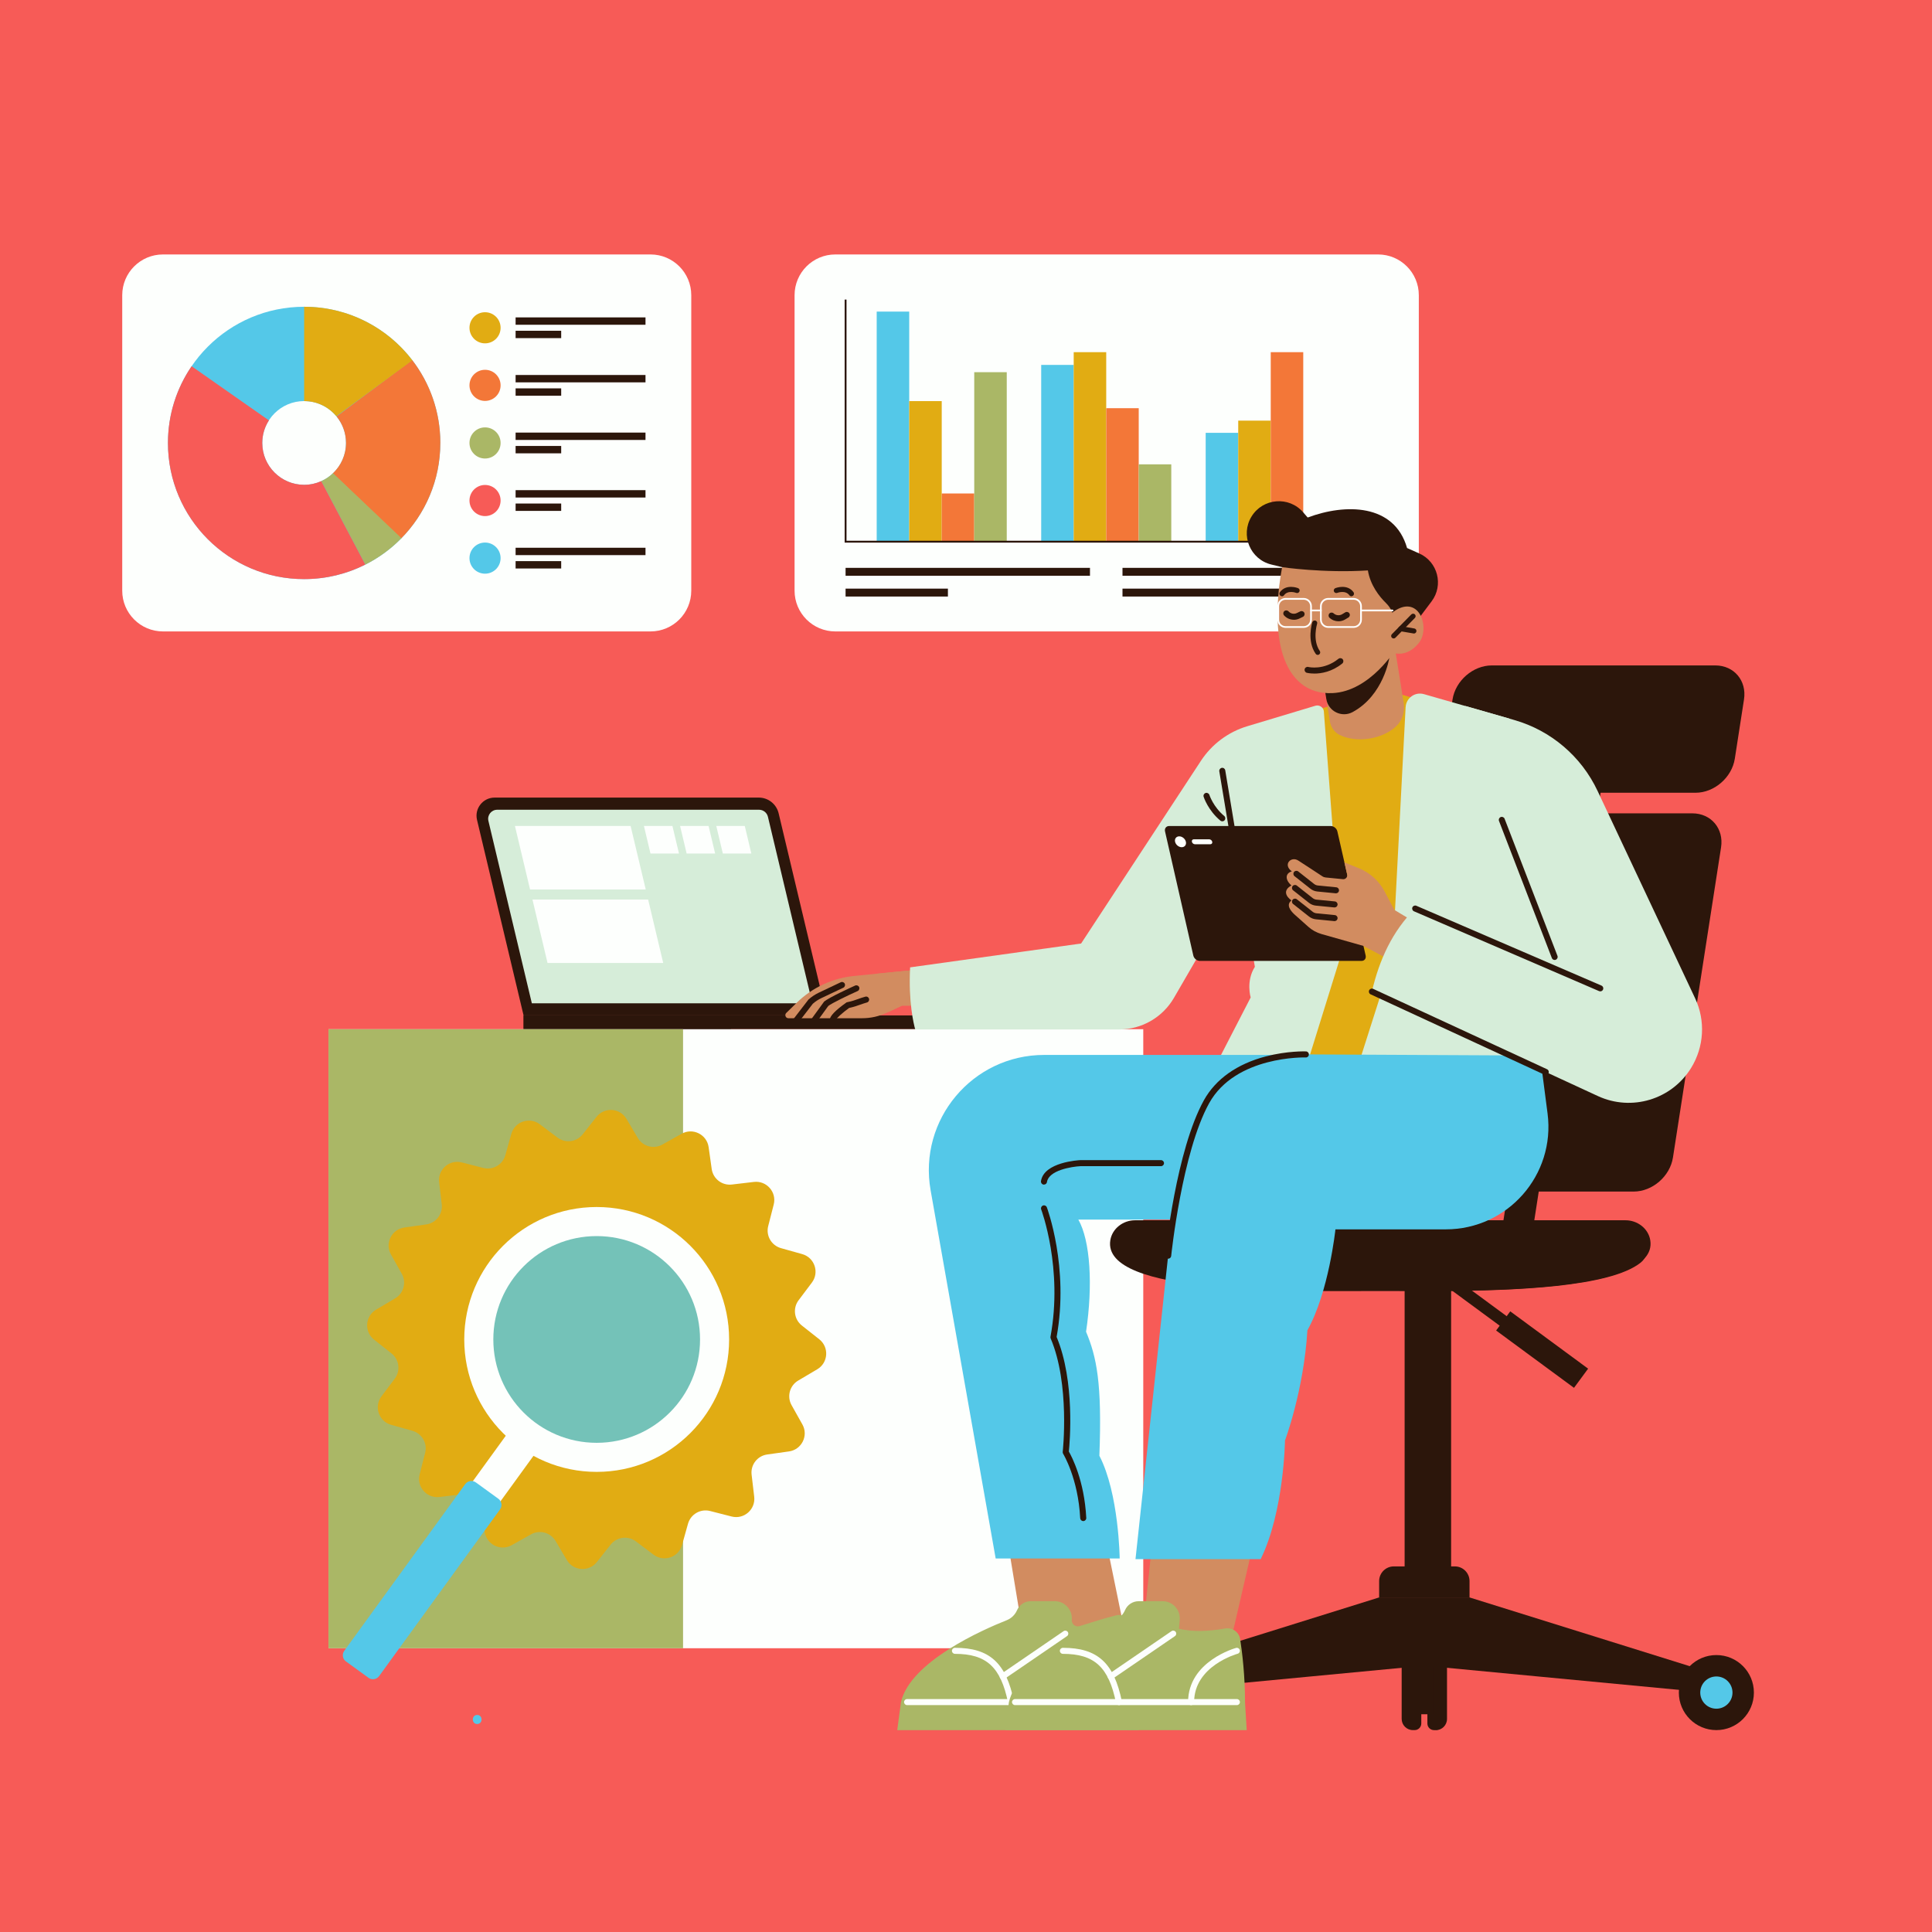 <svg width="640" height="640" viewBox="0 0 640 640" fill="none" xmlns="http://www.w3.org/2000/svg">
<rect x="0" y="0" width="640" height="640" fill="#808080" stroke="none"/>
<g clip-path="url(#clip0_1326_743)">
<rect width="640" height="640" fill="#F75B57"/>
<path d="M613.34 0H26.66C11.936 0 0 11.936 0 26.66V613.34C0 628.064 11.936 640 26.66 640H613.34C628.064 640 640 628.064 640 613.34V26.66C640 11.936 628.064 0 613.34 0Z" fill="#F75B57"/>
<path d="M456.501 84.29H276.711C269.255 84.29 263.211 90.334 263.211 97.79V195.67C263.211 203.126 269.255 209.17 276.711 209.17H456.501C463.957 209.17 470.001 203.126 470.001 195.67V97.79C470.001 90.334 463.957 84.29 456.501 84.29Z" fill="#FDFFFD"/>
<path d="M301.19 103.22H290.42V179.44H301.19V103.22Z" fill="#54C8E8"/>
<path d="M311.959 132.87H301.189V179.44H311.959V132.87Z" fill="#E1AC13"/>
<path d="M322.731 163.47H311.961V179.44H322.731V163.47Z" fill="#F37738"/>
<path d="M333.5 123.29H322.73V179.44H333.5V123.29Z" fill="#AAB766"/>
<path d="M355.68 120.88H344.91V179.44H355.68V120.88Z" fill="#54C8E8"/>
<path d="M366.45 116.66H355.68V179.44H366.45V116.66Z" fill="#E1AC13"/>
<path d="M377.219 135.22H366.449V179.45H377.219V135.22Z" fill="#F37738"/>
<path d="M388 153.82H377.23V179.44H388V153.82Z" fill="#AAB766"/>
<path d="M410.17 143.38H399.4V179.44H410.17V143.38Z" fill="#54C8E8"/>
<path d="M420.95 139.34H410.18V179.44H420.95V139.34Z" fill="#E1AC13"/>
<path d="M431.719 116.66H420.949V179.44H431.719V116.66Z" fill="#F37738"/>
<path d="M442.491 171.46H431.721V179.44H442.491V171.46Z" fill="#AAB766"/>
<path d="M361.069 188.11H280.109V190.73H361.069V188.11Z" fill="#2C160B"/>
<path d="M314.009 194.99H280.109V197.61H314.009V194.99Z" fill="#2C160B"/>
<path d="M444.07 188.11H371.84V190.73H444.07V188.11Z" fill="#2C160B"/>
<path d="M447.99 194.99H371.84V197.61H447.99V194.99Z" fill="#2C160B"/>
<path d="M452.971 179.75H279.801V99.24H280.421V179.13H452.971V179.75Z" fill="#2C160B"/>
<path d="M215.49 84.29H53.99C46.534 84.29 40.49 90.334 40.49 97.79V195.67C40.49 203.126 46.534 209.17 53.99 209.17H215.49C222.946 209.17 228.99 203.126 228.99 195.67V97.79C228.99 90.334 222.946 84.29 215.49 84.29Z" fill="#FDFFFD"/>
<path d="M100.751 101.62C75.831 101.62 55.641 121.82 55.641 146.73C55.641 171.64 75.841 191.84 100.751 191.84C125.661 191.84 145.861 171.64 145.861 146.73C145.861 121.82 125.661 101.62 100.751 101.62ZM100.751 160.6C93.091 160.6 86.881 154.39 86.881 146.73C86.881 139.07 93.091 132.86 100.751 132.86C108.411 132.86 114.621 139.07 114.621 146.73C114.621 154.39 108.411 160.6 100.751 160.6Z" fill="#54C8E8"/>
<path d="M145.87 146.73C145.87 136.39 142.38 126.87 136.53 119.26L111.49 137.96C113.45 140.35 114.62 143.4 114.62 146.73C114.62 150.71 112.94 154.29 110.25 156.81C116.61 162.91 124.98 170.93 132.84 178.42C140.89 170.27 145.86 159.08 145.86 146.72L145.87 146.73Z" fill="#F37738"/>
<path d="M111.43 137.88L136.6 119.35C128.36 108.57 115.37 101.62 100.75 101.62V132.87C105.05 132.87 108.88 134.82 111.43 137.89V137.88Z" fill="#E1AC13"/>
<path d="M110.31 156.76C109.18 157.84 107.87 158.73 106.42 159.38L121.02 187.03C125.48 184.78 129.52 181.82 132.98 178.28L110.31 156.76Z" fill="#AAB766"/>
<path d="M106.421 159.38C104.691 160.16 102.771 160.6 100.751 160.6C93.091 160.6 86.881 154.39 86.881 146.73C86.881 143.98 87.691 141.42 89.081 139.26L63.471 121.32C58.531 128.56 55.631 137.3 55.631 146.73C55.631 171.65 75.831 191.84 100.741 191.84C108.031 191.84 114.911 190.1 121.011 187.03L106.411 159.38H106.421Z" fill="#F75B57"/>
<path d="M160.68 103.43H160.67C157.825 103.43 155.52 105.736 155.52 108.58V108.59C155.52 111.434 157.825 113.74 160.67 113.74H160.68C163.524 113.74 165.83 111.434 165.83 108.59V108.58C165.83 105.736 163.524 103.43 160.68 103.43Z" fill="#E1AC13"/>
<path d="M213.831 105.14H170.801V107.58H213.831V105.14Z" fill="#2C160B"/>
<path d="M185.901 109.57H170.801V112.01H185.901V109.57Z" fill="#2C160B"/>
<path d="M160.68 122.5H160.67C157.825 122.5 155.52 124.806 155.52 127.65V127.66C155.52 130.504 157.825 132.81 160.67 132.81H160.68C163.524 132.81 165.83 130.504 165.83 127.66V127.65C165.83 124.806 163.524 122.5 160.68 122.5Z" fill="#F37738"/>
<path d="M213.831 124.22H170.801V126.66H213.831V124.22Z" fill="#2C160B"/>
<path d="M185.901 128.65H170.801V131.09H185.901V128.65Z" fill="#2C160B"/>
<path d="M160.68 141.58H160.67C157.825 141.58 155.52 143.886 155.52 146.73V146.74C155.52 149.584 157.825 151.89 160.67 151.89H160.68C163.524 151.89 165.83 149.584 165.83 146.74V146.73C165.83 143.886 163.524 141.58 160.68 141.58Z" fill="#AAB766"/>
<path d="M213.831 143.3H170.801V145.74H213.831V143.3Z" fill="#2C160B"/>
<path d="M185.901 147.73H170.801V150.17H185.901V147.73Z" fill="#2C160B"/>
<path d="M160.68 160.65H160.67C157.825 160.65 155.52 162.956 155.52 165.8V165.81C155.52 168.654 157.825 170.96 160.67 170.96H160.68C163.524 170.96 165.83 168.654 165.83 165.81V165.8C165.83 162.956 163.524 160.65 160.68 160.65Z" fill="#F75B57"/>
<path d="M213.831 162.37H170.801V164.81H213.831V162.37Z" fill="#2C160B"/>
<path d="M185.901 166.8H170.801V169.24H185.901V166.8Z" fill="#2C160B"/>
<path d="M160.68 179.73H160.67C157.825 179.73 155.52 182.036 155.52 184.88V184.89C155.52 187.734 157.825 190.04 160.67 190.04H160.68C163.524 190.04 165.83 187.734 165.83 184.89V184.88C165.83 182.036 163.524 179.73 160.68 179.73Z" fill="#54C8E8"/>
<path d="M213.831 181.45H170.801V183.89H213.831V181.45Z" fill="#2C160B"/>
<path d="M185.901 185.88H170.801V188.32H185.901V185.88Z" fill="#2C160B"/>
<path d="M273.87 336.37H173.44L158.02 271.6C157.12 267.83 159.98 264.21 163.86 264.21H251.35C254.48 264.21 257.2 266.36 257.93 269.4L273.88 336.37H273.87Z" fill="#2C160B"/>
<path d="M269.09 332.35H176.18L161.79 271.93C161.34 270.04 162.77 268.24 164.71 268.24H251.45C252.84 268.24 254.05 269.2 254.38 270.55L269.1 332.35H269.09Z" fill="#D6EDD9"/>
<path d="M213.91 294.65H175.59L170.58 273.62H208.9L213.91 294.65Z" fill="#FDFFFD"/>
<path d="M219.701 319H181.381L176.381 297.98H214.701L219.701 319Z" fill="#FDFFFD"/>
<path d="M224.921 282.74H215.481L213.311 273.62H222.751L224.921 282.74Z" fill="#FDFFFD"/>
<path d="M236.899 282.74H227.459L225.289 273.62H234.729L236.899 282.74Z" fill="#FDFFFD"/>
<path d="M248.889 282.74H239.449L237.279 273.62H246.719L248.889 282.74Z" fill="#FDFFFD"/>
<path d="M339.639 336.37H173.449V340.93H339.639V336.37Z" fill="#2C160B"/>
<path d="M242.129 336.37H173.449V340.97H242.129V336.37Z" fill="#2C160B"/>
<path d="M378.721 340.94H108.811V546H378.721V340.94Z" fill="#FDFFFD"/>
<path d="M226.271 340.94H108.811V546H226.271V340.94Z" fill="#AAB766"/>
<path d="M468.05 546.86H468.62C469.84 546.86 470.82 547.85 470.82 549.06V570.92C470.82 572.14 469.83 573.12 468.62 573.12H468.05C465.99 573.12 464.32 571.45 464.32 569.39V550.57C464.32 548.51 465.99 546.84 468.05 546.84V546.86Z" fill="#2C160B"/>
<path d="M475.61 573.13H475.04C473.82 573.13 472.84 572.14 472.84 570.93V549.07C472.84 547.85 473.83 546.87 475.04 546.87H475.61C477.67 546.87 479.34 548.54 479.34 550.6V569.42C479.34 571.48 477.67 573.15 475.61 573.15V573.13Z" fill="#2C160B"/>
<path d="M474.85 546.36H468.74V567.87H474.85V546.36Z" fill="#2C160B"/>
<path d="M480.701 422.1H465.301V529.17H480.701V422.1Z" fill="#2C160B"/>
<path d="M502.562 438.546L476.768 419.556L474.45 422.705L500.244 441.694L502.562 438.546Z" fill="#2C160B"/>
<path d="M526.085 453.387L500.291 434.398L495.613 440.751L521.407 459.741L526.085 453.387Z" fill="#2C160B"/>
<path d="M506.909 412.92H496.689L522.609 245.86H532.819L506.909 412.92Z" fill="#2C160B"/>
<path d="M561.66 262.61H487.64C481.42 262.61 477.16 257.55 478.13 251.32L481.17 231.72C482.14 225.48 487.97 220.43 494.19 220.43H568.21C574.43 220.43 578.69 225.49 577.72 231.72L574.68 251.32C573.71 257.56 567.88 262.61 561.66 262.61Z" fill="#2C160B"/>
<path d="M541.17 394.72H467.15C460.93 394.72 456.67 389.66 457.64 383.43L473.57 280.72C474.54 274.48 480.37 269.43 486.59 269.43H560.61C566.83 269.43 571.09 274.49 570.12 280.72L554.19 383.43C553.22 389.67 547.39 394.72 541.17 394.72Z" fill="#2C160B"/>
<path d="M546.67 410.83C546.03 406.94 542.42 404.23 538.48 404.23H376C372.06 404.23 368.45 406.94 367.81 410.83C364.82 429.07 429.06 427.67 457.24 427.67C485.42 427.67 549.66 429.07 546.67 410.83Z" fill="#2C160B"/>
<path d="M461.709 518.89H481.939C484.619 518.89 486.799 521.07 486.799 523.75V529.18H456.859V523.75C456.859 521.07 459.039 518.89 461.719 518.89H461.709Z" fill="#2C160B"/>
<path d="M486.8 529.17H471.83H456.86L373 555.35L377.18 560.77L471.83 551.77L566.48 560.77L570.66 555.35L486.8 529.17Z" fill="#2C160B"/>
<path d="M377.18 560.77L392.22 559.34C391.96 556 390.74 552.94 388.85 550.41L373.01 555.36L377.19 560.78L377.18 560.77Z" fill="#292759"/>
<path d="M568.571 573.12C575.436 573.12 581.001 567.555 581.001 560.69C581.001 553.825 575.436 548.26 568.571 548.26C561.706 548.26 556.141 553.825 556.141 560.69C556.141 567.555 561.706 573.12 568.571 573.12Z" fill="#2C160B"/>
<path d="M568.57 566.03C571.52 566.03 573.91 563.639 573.91 560.69C573.91 557.741 571.52 555.35 568.57 555.35C565.621 555.35 563.23 557.741 563.23 560.69C563.23 563.639 565.621 566.03 568.57 566.03Z" fill="#54C8E8"/>
<path d="M375.09 573.12C381.955 573.12 387.52 567.555 387.52 560.69C387.52 553.825 381.955 548.26 375.09 548.26C368.225 548.26 362.66 553.825 362.66 560.69C362.66 567.555 368.225 573.12 375.09 573.12Z" fill="#494687"/>
<path d="M375.09 566.03C378.039 566.03 380.43 563.639 380.43 560.69C380.43 557.741 378.039 555.35 375.09 555.35C372.141 555.35 369.75 557.741 369.75 560.69C369.75 563.639 372.141 566.03 375.09 566.03Z" fill="#292759"/>
<path d="M540.34 409.37H466.65C461.6 409.37 457.5 413.47 457.5 418.52C457.5 423.57 461.6 427.67 466.65 427.67H477.51C501.2 427.54 533.28 426.45 543.52 418.24C547.19 415.3 545.04 409.37 540.34 409.37Z" fill="#2C160B"/>
<path d="M305.67 333.12H298.82L293.75 335.49C291.2 336.68 288.42 337.3 285.61 337.3H261.18C260.26 337.3 259.81 336.18 260.47 335.54L263.99 332.11C269.11 327.12 275.77 324.02 282.88 323.31L296.15 321.98L305.67 321.05V333.12Z" fill="#D28C60"/>
<path d="M275.871 338.85C275.321 338.85 274.881 338.35 274.881 337.8C274.881 336.61 276.701 334.71 280.301 332.15L280.471 332.03L280.671 331.99C282.261 331.66 283.241 331.3 284.281 330.93C284.991 330.67 285.731 330.41 286.661 330.16C287.201 330.01 287.741 330.33 287.881 330.87C288.021 331.41 287.711 331.95 287.171 332.09C286.331 332.32 285.661 332.56 284.951 332.81C283.941 333.17 282.891 333.55 281.281 333.9C279.081 335.48 277.041 337.33 276.851 337.9C276.851 338.45 276.411 338.85 275.861 338.85H275.871Z" fill="#2C160B"/>
<path d="M269.549 339.22C269.349 339.22 269.139 339.16 268.969 339.03C268.519 338.71 268.419 338.08 268.749 337.63L272.979 331.82C274.529 330.44 282.389 326.88 283.279 326.48C283.779 326.26 284.379 326.48 284.599 326.98C284.829 327.48 284.599 328.08 284.099 328.3C280.909 329.73 275.549 332.3 274.379 333.24L270.359 338.79C270.159 339.06 269.859 339.2 269.549 339.2V339.22Z" fill="#2C160B"/>
<path d="M263.6 339.22C263.39 339.22 263.17 339.15 262.99 339.01C262.55 338.67 262.47 338.05 262.81 337.61L267.83 331.1C268.85 330.19 269.99 329.43 271.23 328.84L278.5 325.39C279 325.15 279.6 325.36 279.83 325.86C280.07 326.36 279.85 326.95 279.36 327.19L272.09 330.64C271.05 331.13 270.09 331.76 269.24 332.52L264.4 338.82C264.2 339.08 263.91 339.21 263.61 339.21L263.6 339.22Z" fill="#2C160B"/>
<path d="M293.76 335.49L298.83 333.12H305.68V321.05L296.16 321.98L289.18 322.68C296.22 321.96 298.43 333.31 293.76 335.49Z" fill="#D28C60"/>
<path d="M450.94 231.27L463.51 229.87L473.31 232.7L465.37 352.93H422.43L434.03 235.6L450.94 231.27Z" fill="#E1AC13"/>
<path d="M438.559 235.73C438.449 234.33 437.079 233.38 435.729 233.79L413.179 240.57C406.869 242.47 401.429 246.53 397.819 252.04L358.129 312.55L301.489 320.45C300.889 331.85 302.669 339.2 303.179 341.02H370.709C378.199 341.02 385.129 337.03 388.889 330.55L411.049 292.35L415.689 320.28C412.669 325 414.299 330.42 414.299 330.42L402.689 352.93H432.859L444.539 315.33L438.549 235.73H438.559Z" fill="#D6EDD9"/>
<path d="M413.38 307.34C412.9 307.34 412.48 306.99 412.39 306.5L403.91 255.51C403.82 254.97 404.19 254.45 404.73 254.36C405.28 254.26 405.79 254.64 405.88 255.18L414.36 306.17C414.45 306.71 414.08 307.23 413.54 307.32C413.48 307.32 413.43 307.33 413.37 307.33L413.38 307.34Z" fill="#2C160B"/>
<path d="M404.9 272.07C404.67 272.07 404.45 271.99 404.26 271.84C400.18 268.44 398.78 264.13 398.72 263.94C398.55 263.41 398.85 262.85 399.37 262.69C399.9 262.52 400.46 262.81 400.63 263.34C400.64 263.38 401.92 267.29 405.54 270.3C405.96 270.65 406.02 271.28 405.67 271.71C405.47 271.95 405.19 272.07 404.9 272.07Z" fill="#2C160B"/>
<path d="M366.951 513.09L372.911 542.18H339.021L334.221 513.09H366.951Z" fill="#D28C60"/>
<path d="M414.769 513.09L407.799 543.26H378.289L381.459 513.09H414.769Z" fill="#D28C60"/>
<path d="M446.35 349.46H345.9C322.14 349.46 304.15 370.91 308.28 394.31L329.83 516.27H370.91C370.91 516.27 370.68 494.76 364.18 482.23C365.11 458.09 363.25 449.5 359.77 441.15C362.09 425.6 361.16 410.98 357.22 404.01H431.73L446.35 349.46Z" fill="#54C8E8"/>
<path d="M462.581 240.51C458.081 244.84 449.451 246.3 443.711 243.42C441.971 242.55 440.831 240.8 440.521 238.88L437.711 220.9L461.141 208.78L464.981 232.78C465.431 235.59 464.631 238.53 462.581 240.51Z" fill="#D28C60"/>
<path d="M462.42 214.93L474.24 199.2C478.28 193.82 476.28 186.07 470.13 183.33L466.11 181.54C461.9 166.8 445.65 166.75 433.19 171.44L431.7 169.72C426.99 164.26 418.32 164.98 414.57 171.13C410.82 177.28 414.14 185.31 421.15 187.01L424.75 187.88L462.43 214.93H462.42Z" fill="#2C160B"/>
<path d="M460.211 217.94L437.711 221.29L439.361 231.57C440.011 235.62 444.471 237.84 448.081 235.88C458.381 230.3 460.221 217.94 460.221 217.94H460.211Z" fill="#2C160B"/>
<path d="M465.629 234.25L461.299 317.19L450.939 349.69H510.159L517.629 307.2L499.949 238.04L471.689 229.94C468.749 229.1 465.799 231.21 465.639 234.26L465.629 234.25Z" fill="#D6EDD9"/>
<path d="M451.03 318.31H397.47C396.49 318.31 395.52 317.51 395.3 316.53L385.93 275.41C385.71 274.43 386.32 273.63 387.29 273.63H440.85C441.83 273.63 442.8 274.43 443.02 275.41L452.39 316.53C452.61 317.51 452 318.31 451.03 318.31Z" fill="#2C160B"/>
<path d="M392.841 278.85C393.071 279.84 392.451 280.65 391.461 280.65C390.471 280.65 389.491 279.84 389.261 278.85C389.031 277.86 389.651 277.05 390.641 277.05C391.631 277.05 392.611 277.86 392.841 278.85Z" fill="#FDFFFD"/>
<path d="M400.941 279.67H395.831C395.381 279.67 394.931 279.3 394.831 278.85C394.731 278.4 395.011 278.03 395.461 278.03H400.571C401.021 278.03 401.471 278.4 401.571 278.85C401.671 279.3 401.391 279.67 400.941 279.67Z" fill="#FDFFFD"/>
<path d="M468.921 305.64L461.881 301.41L458.671 295.31C456.841 291.84 453.851 289.12 450.211 287.64L445.351 285.67L446.261 289.65C446.461 290.52 445.751 291.33 444.861 291.24L439.171 290.68C438.761 290.64 438.381 290.51 438.041 290.28C436.481 289.25 431.821 286.18 430.041 285.05C427.681 283.54 424.861 286.4 427.931 288.65C425.821 289.27 425.551 291.33 427.811 293.32C424.911 294.91 425.971 296.96 427.811 298.28C425.891 299.78 427.511 301.81 429.191 303.26C430.151 304.09 431.991 305.74 433.401 307.01C434.651 308.13 436.131 308.95 437.751 309.41L451.651 313.35L462.791 319.27L468.901 305.63L468.921 305.64Z" fill="#D28C60"/>
<path d="M442.1 305.13C442.1 305.13 442.03 305.13 442 305.13L435.9 304.53C435.07 304.45 434.28 304.13 433.62 303.61L428.36 299.46C427.93 299.12 427.85 298.49 428.19 298.06C428.53 297.63 429.16 297.55 429.59 297.89L434.85 302.04C435.21 302.32 435.64 302.49 436.09 302.54L442.19 303.14C442.74 303.19 443.14 303.68 443.09 304.23C443.04 304.75 442.6 305.13 442.1 305.13Z" fill="#2C160B"/>
<path d="M442.1 300.6C442.1 300.6 442.03 300.6 442 300.6L435.9 300C435.07 299.92 434.28 299.6 433.62 299.08L428.36 294.93C427.93 294.59 427.85 293.96 428.19 293.53C428.53 293.1 429.16 293.02 429.59 293.36L434.85 297.51C435.21 297.79 435.64 297.97 436.09 298.01L442.19 298.61C442.74 298.66 443.14 299.15 443.09 299.7C443.04 300.22 442.6 300.6 442.1 300.6Z" fill="#2C160B"/>
<path d="M442.571 295.92C442.571 295.92 442.501 295.92 442.471 295.92L436.371 295.32C435.541 295.24 434.751 294.92 434.091 294.4L428.831 290.25C428.401 289.91 428.321 289.28 428.661 288.85C429.001 288.42 429.631 288.34 430.061 288.68L435.321 292.83C435.681 293.11 436.111 293.29 436.561 293.33L442.661 293.93C443.211 293.98 443.611 294.47 443.561 295.02C443.511 295.54 443.071 295.92 442.571 295.92Z" fill="#2C160B"/>
<path d="M358.829 503.87C358.299 503.87 357.859 503.45 357.829 502.92C357.159 489.75 352.229 481.66 352.179 481.58C352.059 481.39 352.009 481.16 352.039 480.94C352.069 480.72 354.479 458.5 348.049 443.38C347.969 443.2 347.949 443 347.989 442.81C352.179 420.16 344.979 400.83 344.909 400.64C344.709 400.12 344.969 399.55 345.489 399.35C345.999 399.15 346.579 399.41 346.779 399.93C346.849 400.13 354.199 419.79 350.019 442.88C356.159 457.62 354.379 477.87 354.069 480.84C355.009 482.48 359.209 490.4 359.839 502.83C359.869 503.38 359.439 503.85 358.889 503.88C358.869 503.88 358.859 503.88 358.839 503.88L358.829 503.87Z" fill="#2C160B"/>
<path d="M345.831 392.42C345.831 392.42 345.731 392.42 345.681 392.41C345.131 392.33 344.761 391.82 344.841 391.27C345.781 384.95 357.361 384.33 357.851 384.31H384.591C385.141 384.31 385.591 384.76 385.591 385.31C385.591 385.86 385.141 386.31 384.591 386.31H357.901C355.051 386.45 347.401 387.66 346.821 391.56C346.751 392.06 346.321 392.41 345.831 392.41V392.42Z" fill="#2C160B"/>
<path d="M297.231 573.13H377.231L376.681 564.11C376.681 553.66 374.731 542.68 373.661 537.45C373.311 535.72 371.581 534.64 369.861 535.07C365.351 536.21 361.661 537.41 357.651 538.66C356.281 539.09 354.921 538 355.041 536.57C355.321 533.26 352.711 530.41 349.381 530.41H341.441C339.491 530.41 337.721 531.56 336.931 533.35L336.901 533.42C336.231 534.94 335.001 536.12 333.461 536.73C325.731 539.79 301.581 550.35 298.461 563.84L297.221 573.12L297.231 573.13Z" fill="#AAB766"/>
<path d="M373.98 564.84H300.48C299.93 564.84 299.48 564.39 299.48 563.84C299.48 563.29 299.93 562.84 300.48 562.84H373.98C374.53 562.84 374.98 563.29 374.98 563.84C374.98 564.39 374.53 564.84 373.98 564.84Z" fill="#FDFFFD"/>
<path d="M334.91 564.84C334.44 564.84 334.03 564.51 333.93 564.04C331.54 552.24 326.77 547.86 316.34 547.86C315.79 547.86 315.34 547.41 315.34 546.86C315.34 546.31 315.79 545.86 316.34 545.86C327.82 545.86 333.3 550.85 335.89 563.65C336 564.19 335.65 564.72 335.11 564.83C335.04 564.84 334.98 564.85 334.91 564.85V564.84Z" fill="#FDFFFD"/>
<path d="M332.179 556.35C331.859 556.35 331.549 556.2 331.349 555.91C331.039 555.45 331.149 554.83 331.609 554.52L352.329 540.34C352.789 540.03 353.409 540.14 353.719 540.6C354.029 541.06 353.919 541.68 353.459 541.99L332.739 556.17C332.569 556.29 332.369 556.34 332.179 556.34V556.35Z" fill="#FDFFFD"/>
<path d="M358.82 564.84C358.27 564.84 357.82 564.39 357.82 563.84C357.82 550.27 373.57 545.93 373.73 545.89C374.26 545.75 374.81 546.07 374.95 546.6C375.09 547.13 374.77 547.68 374.24 547.82C374.1 547.86 359.82 551.81 359.82 563.84C359.82 564.39 359.37 564.84 358.82 564.84Z" fill="#FDFFFD"/>
<path d="M332.99 573.13H412.99L412.44 564.11C412.44 555.18 411.52 547.52 410.82 542.99C410.45 540.62 408.22 539.06 405.85 539.46C400.29 540.42 395.1 540.62 390.55 539.55L390.8 536.58C391.08 533.27 388.47 530.42 385.14 530.42H377.2C375.25 530.42 373.48 531.57 372.69 533.36L372.66 533.43C371.99 534.95 370.76 536.13 369.22 536.74C361.49 539.8 337.34 550.36 334.22 563.85L332.98 573.13H332.99Z" fill="#AAB766"/>
<path d="M409.74 564.84H336.24C335.69 564.84 335.24 564.39 335.24 563.84C335.24 563.29 335.69 562.84 336.24 562.84H409.74C410.29 562.84 410.74 563.29 410.74 563.84C410.74 564.39 410.29 564.84 409.74 564.84Z" fill="#FDFFFD"/>
<path d="M370.66 564.84C370.19 564.84 369.78 564.51 369.68 564.04C367.29 552.24 362.52 547.86 352.09 547.86C351.54 547.86 351.09 547.41 351.09 546.86C351.09 546.31 351.54 545.86 352.09 545.86C363.57 545.86 369.05 550.85 371.64 563.65C371.75 564.19 371.4 564.72 370.86 564.83C370.79 564.84 370.73 564.85 370.66 564.85V564.84Z" fill="#FDFFFD"/>
<path d="M367.929 556.35C367.609 556.35 367.299 556.2 367.099 555.91C366.789 555.45 366.899 554.83 367.359 554.52L388.079 540.34C388.539 540.03 389.159 540.14 389.469 540.6C389.779 541.06 389.669 541.68 389.209 541.99L368.489 556.17C368.319 556.29 368.119 556.34 367.929 556.34V556.35Z" fill="#FDFFFD"/>
<path d="M394.57 564.84C394.02 564.84 393.57 564.39 393.57 563.84C393.57 550.27 409.32 545.93 409.48 545.89C410.01 545.75 410.56 546.07 410.7 546.6C410.84 547.13 410.52 547.68 409.99 547.82C409.85 547.86 395.57 551.81 395.57 563.84C395.57 564.39 395.12 564.84 394.57 564.84Z" fill="#FDFFFD"/>
<path d="M510.16 349.68L512.65 368.86C515.29 389.21 499.45 407.24 478.93 407.24H442.38C442.38 407.24 440.21 427.98 433.1 440.66C431.86 460.78 425.67 477.18 425.67 477.18C425.67 477.18 425.36 500.7 417.62 516.48H376.15L389.98 387.92C392.32 366.16 410.68 349.28 432.57 349.28L510.15 349.67L510.16 349.68Z" fill="#54C8E8"/>
<path d="M501.651 238.52L485.401 233.86L513.101 320.28L468.801 300.95C461.261 308.46 456.911 317.9 454.461 328.48L529.311 363.08C540.461 368.24 553.711 364.26 560.181 353.81C564.511 346.81 565.021 338.1 561.511 330.66L529.211 261.99C523.831 250.56 513.781 242 501.641 238.52H501.651Z" fill="#D6EDD9"/>
<path d="M515 318C514.6 318 514.22 317.76 514.07 317.36L496.56 271.95C496.36 271.44 496.62 270.86 497.13 270.66C497.65 270.46 498.22 270.72 498.42 271.23L515.93 316.64C516.13 317.15 515.87 317.73 515.36 317.93C515.24 317.98 515.12 318 515 318Z" fill="#2C160B"/>
<path d="M530.12 328.4C529.99 328.4 529.85 328.37 529.72 328.32L468.4 301.88C467.89 301.66 467.66 301.07 467.88 300.57C468.1 300.06 468.69 299.83 469.19 300.05L530.51 326.49C531.02 326.71 531.25 327.3 531.03 327.8C530.87 328.18 530.5 328.4 530.11 328.4H530.12Z" fill="#2C160B"/>
<path d="M424.74 187.88C424.74 187.88 421.11 204.89 425 217C427.57 225 433 230 441.43 229.6C453.93 229 462.42 214.93 462.42 214.93L461.84 205.63C461.7 203.41 460.73 201.33 459.14 199.78C456.94 197.63 453.95 193.9 453.13 188.96C438.46 189.9 424.73 187.88 424.73 187.88H424.74Z" fill="#D28C60"/>
<path d="M455.471 210.04L460.981 203.1C470.001 196 474.001 208 470.001 213C466.001 218 461.501 216.26 461.501 216.26L455.471 210.04Z" fill="#D28C60"/>
<path d="M431.86 207.99H425.87C424.37 207.99 423.15 206.77 423.15 205.27V200.81C423.15 199.31 424.37 198.09 425.87 198.09H431.86C433.36 198.09 434.58 199.31 434.58 200.81V205.27C434.58 206.77 433.36 207.99 431.86 207.99ZM425.87 198.67C424.69 198.67 423.72 199.63 423.72 200.82V205.28C423.72 206.46 424.68 207.43 425.87 207.43H431.86C433.04 207.43 434.01 206.47 434.01 205.28V200.82C434.01 199.64 433.05 198.67 431.86 198.67H425.87Z" fill="white"/>
<path d="M448.42 207.99H439.99C438.49 207.99 437.27 206.77 437.27 205.27V200.81C437.27 199.31 438.49 198.09 439.99 198.09H448.42C449.92 198.09 451.14 199.31 451.14 200.81V205.27C451.14 206.77 449.92 207.99 448.42 207.99ZM439.99 198.67C438.81 198.67 437.84 199.63 437.84 200.82V205.28C437.84 206.46 438.8 207.43 439.99 207.43H448.42C449.6 207.43 450.57 206.47 450.57 205.28V200.82C450.57 199.64 449.61 198.67 448.42 198.67H439.99Z" fill="white"/>
<path d="M437.56 202.52H434.29C434.13 202.52 434 202.39 434 202.23C434 202.07 434.13 201.94 434.29 201.94H437.56C437.72 201.94 437.85 202.07 437.85 202.23C437.85 202.39 437.72 202.52 437.56 202.52Z" fill="white"/>
<path d="M461.281 202.52H450.851C450.691 202.52 450.561 202.39 450.561 202.23C450.561 202.07 450.691 201.94 450.851 201.94H461.281C461.441 201.94 461.571 202.07 461.571 202.23C461.571 202.39 461.441 202.52 461.281 202.52Z" fill="white"/>
<path d="M435.379 223.12C433.949 223.12 433.009 222.9 432.919 222.88C432.379 222.75 432.059 222.21 432.189 221.67C432.319 221.13 432.859 220.8 433.399 220.94C433.629 221 438.579 222.11 443.379 218.24C443.809 217.89 444.439 217.96 444.789 218.39C445.139 218.82 445.069 219.45 444.639 219.8C441.199 222.57 437.669 223.13 435.389 223.13L435.379 223.12Z" fill="#2C160B"/>
<path d="M436.709 216.92C436.379 217 436.019 216.87 435.829 216.57C432.829 212.28 434.639 206.37 434.719 206.13C434.859 205.68 435.339 205.45 435.769 205.59C436.219 205.73 436.469 206.2 436.309 206.64C436.289 206.7 434.679 212.01 437.189 215.63C437.449 216.02 437.369 216.54 436.979 216.8C436.889 216.86 436.799 216.91 436.699 216.94V216.92H436.709Z" fill="#2C160B"/>
<path d="M461.58 211.49C461.4 211.47 461.22 211.39 461.08 211.26C460.76 210.94 460.74 210.4 461.08 210.08L467.51 203.54C467.83 203.22 468.37 203.2 468.7 203.52C469.02 203.84 469.04 204.38 468.7 204.7L462.27 211.24C462.08 211.42 461.84 211.52 461.59 211.49H461.58Z" fill="#2C160B"/>
<path d="M468.271 209.85L463.881 209.1C463.411 209.02 463.121 208.59 463.201 208.12C463.281 207.65 463.761 207.36 464.181 207.44L468.521 208.19C468.991 208.27 469.281 208.7 469.201 209.17C469.121 209.6 468.721 209.9 468.291 209.86H468.271V209.85Z" fill="#2C160B"/>
<path d="M424.6 197.53C424.88 197.55 425.16 197.44 425.35 197.18C426.66 195.39 429.28 196.36 429.38 196.4C429.81 196.57 430.3 196.35 430.47 195.91C430.64 195.48 430.42 195 429.98 194.82C429.82 194.76 426.05 193.34 423.98 196.17C423.71 196.54 423.79 197.07 424.16 197.35C424.29 197.44 424.44 197.49 424.59 197.5L424.61 197.52L424.6 197.53Z" fill="#2C160B"/>
<path d="M447.75 197.53C447.47 197.55 447.19 197.44 447 197.18C445.69 195.39 443.07 196.36 442.97 196.4C442.54 196.57 442.05 196.35 441.88 195.91C441.71 195.48 441.93 195 442.37 194.82C442.53 194.76 446.3 193.34 448.37 196.17C448.64 196.54 448.56 197.07 448.19 197.35C448.06 197.44 447.91 197.49 447.76 197.5L447.74 197.52L447.75 197.53Z" fill="#2C160B"/>
<path d="M428.599 205.3C427.389 205.3 426.199 204.8 425.359 203.86C424.989 203.45 425.019 202.82 425.439 202.45C425.849 202.08 426.479 202.12 426.849 202.53C427.549 203.31 428.689 203.53 429.619 203.07L430.729 202.53C431.229 202.29 431.829 202.49 432.069 202.99C432.309 203.49 432.109 204.08 431.609 204.33L430.509 204.87C429.909 205.17 429.249 205.31 428.609 205.31L428.599 205.3Z" fill="#2C160B"/>
<path d="M443.39 205.81C442.31 205.81 441.24 205.41 440.42 204.64C440.02 204.26 440 203.63 440.37 203.23C440.75 202.83 441.38 202.81 441.78 203.18C442.54 203.89 443.7 204.01 444.59 203.48L445.64 202.85C446.11 202.56 446.73 202.72 447.01 203.19C447.3 203.66 447.14 204.28 446.67 204.56L445.62 205.19C444.93 205.61 444.16 205.81 443.39 205.81Z" fill="#2C160B"/>
<path d="M270.73 453.59L264.41 457.33C261.59 459 260.61 462.62 262.22 465.48L265.8 471.86C267.88 475.56 265.58 480.2 261.38 480.8L254.13 481.82C250.88 482.28 248.59 485.25 248.98 488.51L249.84 495.8C250.34 500.01 246.45 503.42 242.34 502.36L235.23 500.54C232.05 499.72 228.8 501.6 227.91 504.76L225.93 511.81C224.78 515.9 219.88 517.56 216.49 515L210.64 510.6C208.02 508.63 204.3 509.11 202.27 511.69L197.72 517.45C195.09 520.78 189.94 520.44 187.78 516.79L184.04 510.47C182.37 507.65 178.75 506.67 175.89 508.28L169.51 511.86C165.81 513.94 161.17 511.64 160.57 507.44L159.55 500.19C159.09 496.94 156.12 494.65 152.86 495.04L145.57 495.9C141.36 496.4 137.95 492.51 139.01 488.4L140.83 481.29C141.65 478.11 139.77 474.86 136.61 473.97L129.56 471.99C125.47 470.84 123.81 465.94 126.37 462.55L130.77 456.7C132.74 454.08 132.26 450.36 129.68 448.33L123.92 443.78C120.59 441.15 120.93 436 124.58 433.84L130.9 430.1C133.72 428.43 134.7 424.81 133.09 421.95L129.51 415.57C127.43 411.87 129.73 407.23 133.93 406.63L141.18 405.61C144.43 405.15 146.72 402.18 146.33 398.92L145.47 391.63C144.97 387.42 148.86 384.01 152.97 385.07L160.08 386.89C163.26 387.71 166.51 385.83 167.4 382.67L169.38 375.62C170.53 371.53 175.43 369.87 178.82 372.43L184.67 376.83C187.29 378.8 191.01 378.32 193.04 375.74L197.59 369.98C200.22 366.65 205.37 366.99 207.53 370.64L211.27 376.96C212.94 379.78 216.56 380.76 219.42 379.15L225.8 375.57C229.5 373.49 234.14 375.79 234.74 379.99L235.76 387.24C236.22 390.49 239.19 392.78 242.45 392.39L249.74 391.53C253.95 391.03 257.36 394.92 256.3 399.03L254.48 406.14C253.66 409.32 255.54 412.57 258.7 413.46L265.75 415.44C269.84 416.59 271.5 421.49 268.94 424.88L264.54 430.73C262.57 433.35 263.05 437.07 265.63 439.1L271.39 443.65C274.72 446.28 274.38 451.43 270.73 453.59Z" fill="#E1AC13"/>
<path d="M179.386 478.59L170.215 471.936L115.228 547.731L124.398 554.384L179.386 478.59Z" fill="#FDFFFD"/>
<path d="M157.646 491.081L165.084 496.477C166.218 497.3 166.463 498.886 165.647 500.011L125.581 555.238C124.77 556.355 123.2 556.612 122.075 555.796L114.596 550.37C113.479 549.56 113.222 547.99 114.038 546.864L154.104 491.637C154.926 490.504 156.513 490.259 157.638 491.075L157.646 491.081Z" fill="#54C8E8"/>
<path d="M197.659 487.58C221.888 487.58 241.529 467.939 241.529 443.71C241.529 419.481 221.888 399.84 197.659 399.84C173.43 399.84 153.789 419.481 153.789 443.71C153.789 467.939 173.43 487.58 197.659 487.58Z" fill="#FDFFFD"/>
<path d="M197.66 477.95C216.57 477.95 231.9 462.62 231.9 443.71C231.9 424.8 216.57 409.47 197.66 409.47C178.75 409.47 163.42 424.8 163.42 443.71C163.42 462.62 178.75 477.95 197.66 477.95Z" fill="#74C2B8"/>
<path d="M386.98 416.96C386.98 416.96 386.91 416.96 386.88 416.96C386.33 416.9 385.93 416.41 385.99 415.86C386.13 414.44 389.64 381 398.81 364.47C402.7 357.46 409.79 352.44 419.32 349.95C426.46 348.09 432.37 348.28 432.62 348.29C433.17 348.31 433.6 348.77 433.58 349.33C433.56 349.88 433.09 350.35 432.54 350.29C432.31 350.29 409.32 349.64 400.55 365.44C391.58 381.61 388 415.72 387.97 416.06C387.92 416.57 387.48 416.96 386.98 416.96Z" fill="#2C160B"/>
<path d="M512.06 356.11C511.92 356.11 511.78 356.08 511.64 356.02L454.04 329.39C453.54 329.16 453.32 328.56 453.55 328.06C453.78 327.56 454.38 327.34 454.88 327.57L512.48 354.2C512.98 354.43 513.2 355.03 512.97 355.53C512.8 355.9 512.44 356.11 512.06 356.11Z" fill="#2C160B"/>
<path d="M158.071 571.1C160.001 571.1 160.001 568.1 158.071 568.1C156.141 568.1 156.141 571.1 158.071 571.1Z" fill="#54C8E8"/>
</g>
<defs>
<clipPath id="clip0_1326_743">
<rect width="640" height="640" fill="white"/>
</clipPath>
</defs>
</svg>
